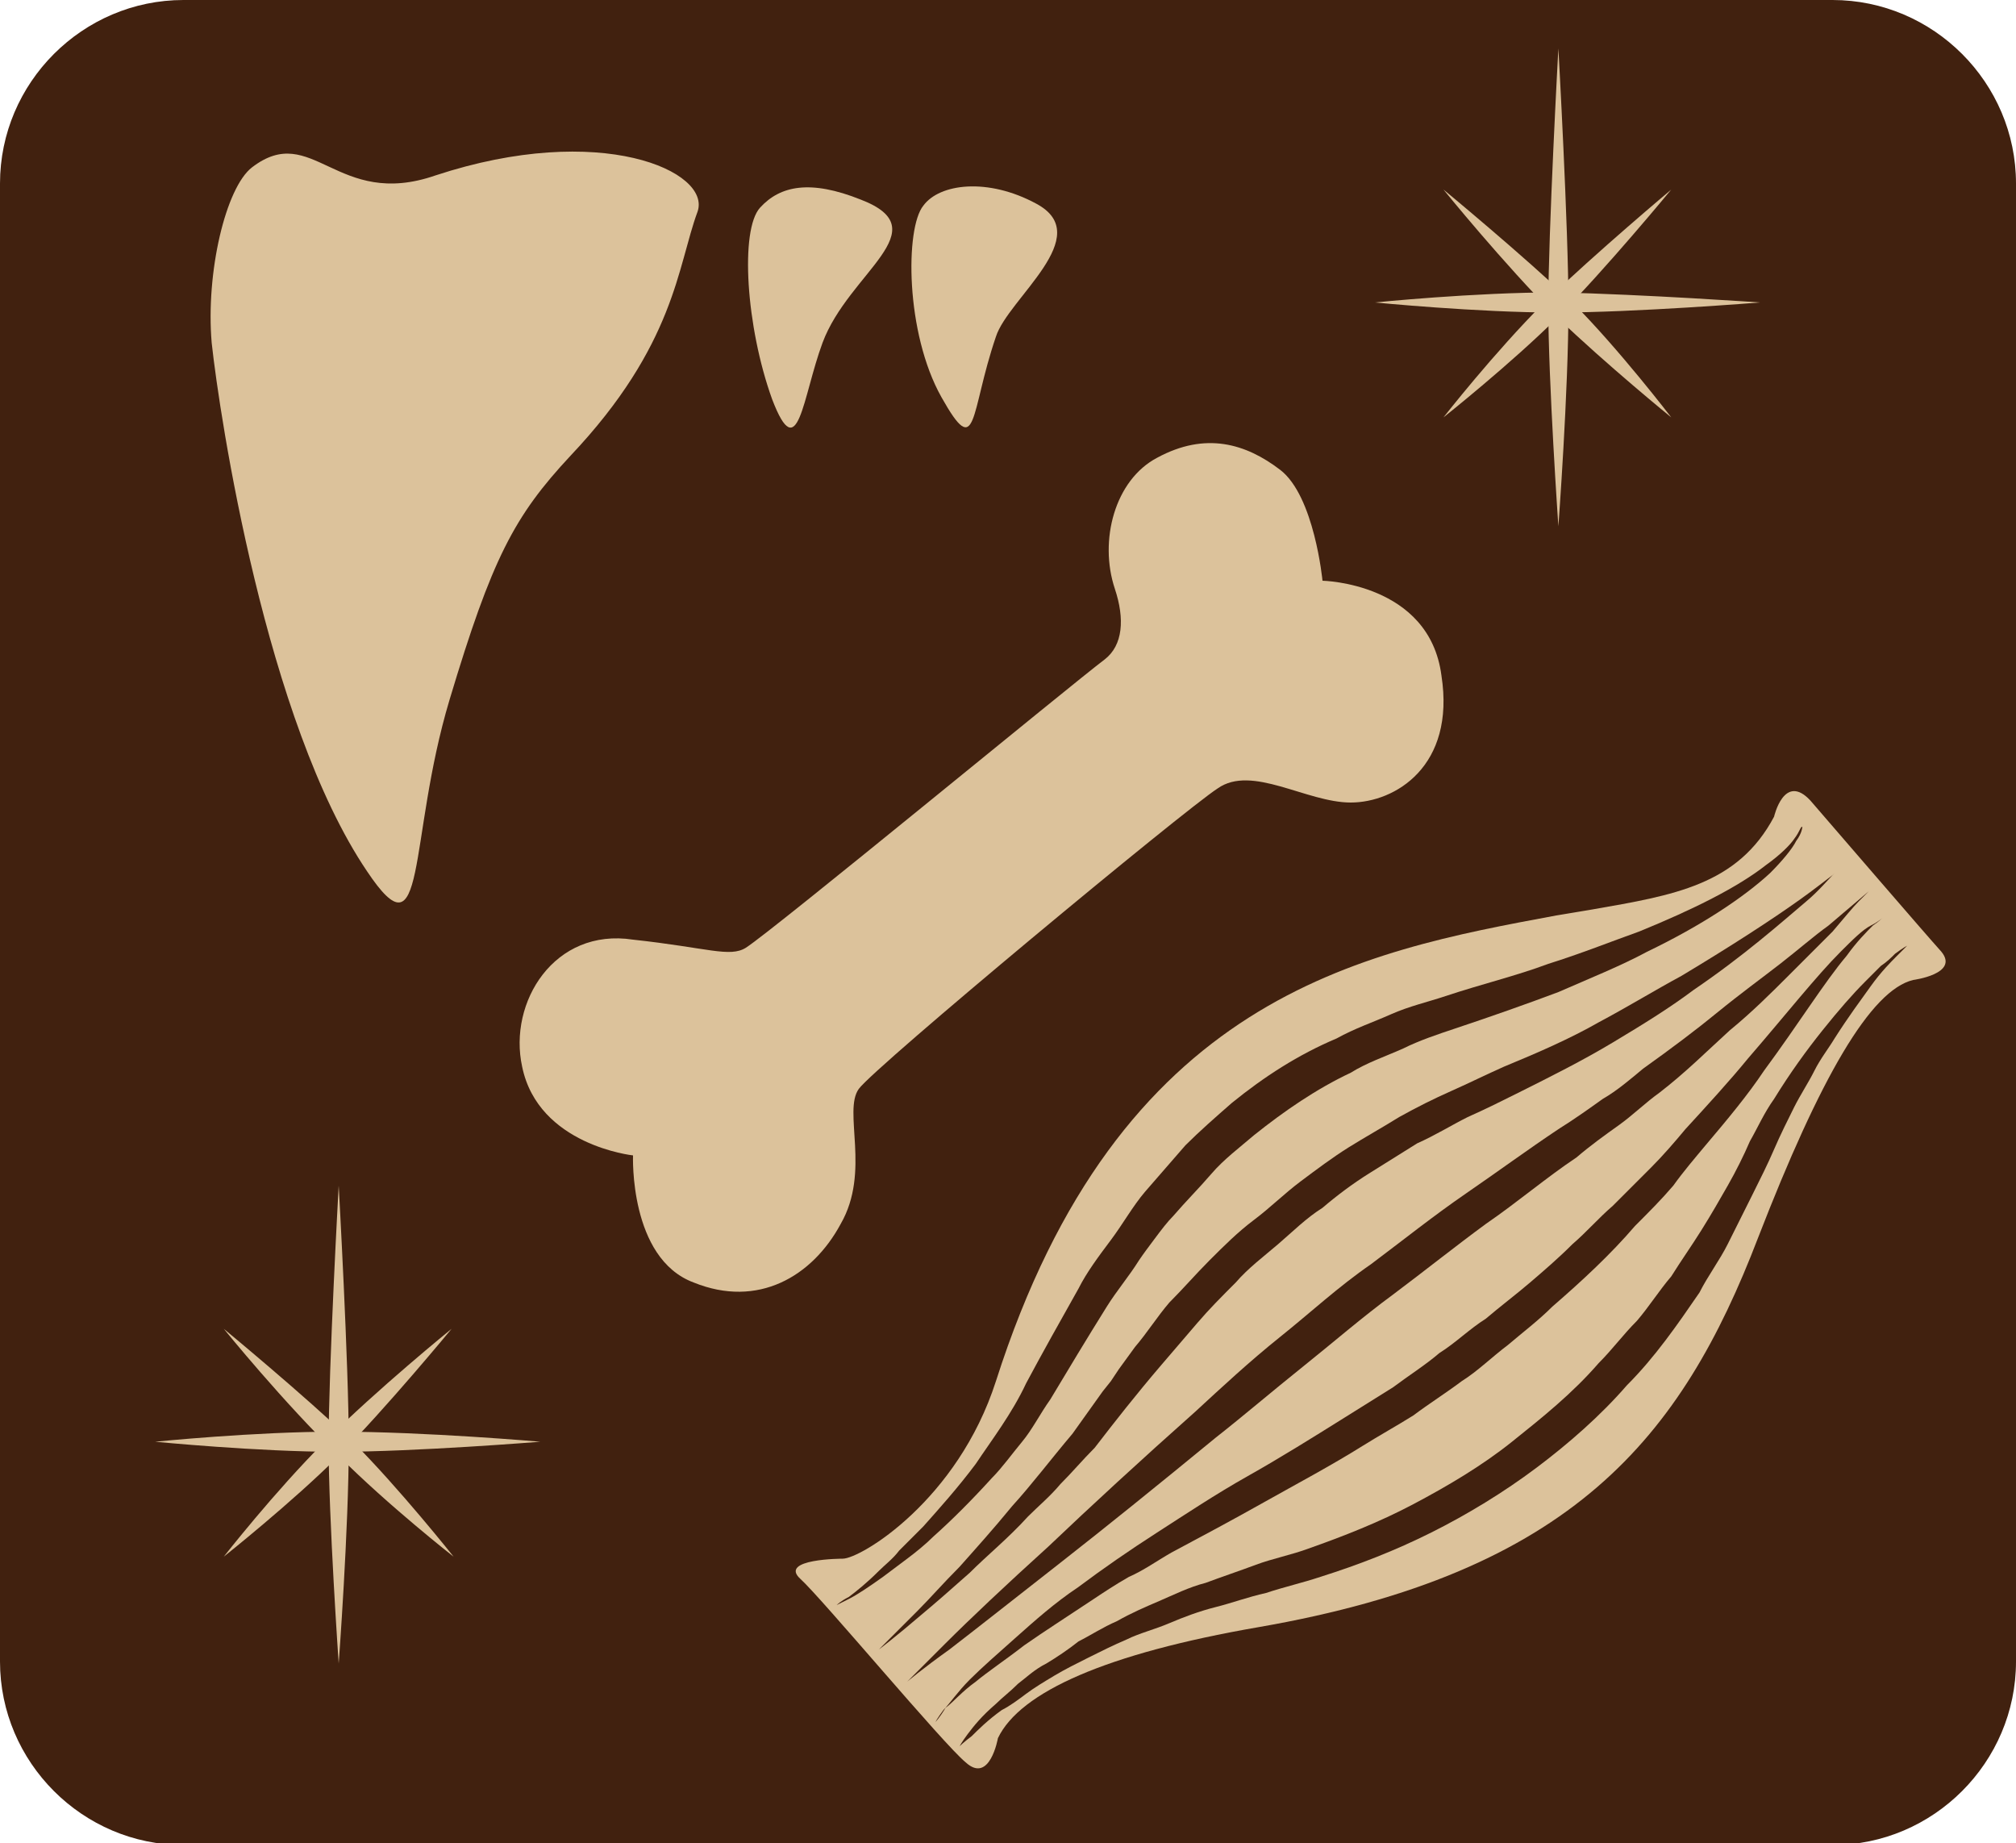 <?xml version="1.0" encoding="utf-8"?>
<!-- Generator: Adobe Illustrator 24.3.0, SVG Export Plug-In . SVG Version: 6.00 Build 0)  -->
<svg version="1.1" id="レイヤー_1" xmlns="http://www.w3.org/2000/svg" xmlns:xlink="http://www.w3.org/1999/xlink" x="0px"
	 y="0px" width="100px" height="91.4px" viewBox="0 0 100 91.4" style="enable-background:new 0 0 100 91.4;" xml:space="preserve">
<style type="text/css">
	.st0{fill:#41210F;}
	.st1{fill:#DCC29B;}
</style>
<g>
	<g>
		<path class="st0" d="M100,82.4c0,5-4.1,9.1-9.1,9.1H9.1c-5,0-9.1-4.1-9.1-9.1V9.1C0,4.1,4.1,0,9.1,0h81.8c5,0,9.1,4.1,9.1,9.1
			V82.4z"/>
	</g>
	<path class="st1" d="M37,47c1.4-0.9,16.2-13.1,17.8-14.3c0.9-0.7,1-2,0.5-3.5c-0.8-2.4,0-5.4,2.1-6.5c2.4-1.3,4.4-0.7,6.1,0.6
		c1.7,1.3,2.1,5.5,2.1,5.5s5.3,0.1,5.9,4.7c0.7,4.5-2.3,6.3-4.5,6.3c-2.2,0-4.9-1.9-6.6-0.7c-1.7,1.1-17,13.8-17.8,14.9
		c-0.8,1.1,0.6,4.1-0.9,6.7c-1.4,2.6-4.1,4.2-7.3,2.9c-3.2-1.2-3-6.3-3-6.3s-4.7-0.5-5.5-4.4c-0.7-3.2,1.6-6.9,5.5-6.3
		C35.1,47,36.2,47.5,37,47z"/>
	<g>
		<path class="st1" d="M10.5,17c0.4,3.7,2.7,18.8,7.7,26.2c3,4.5,2-1.5,4.1-8.5c2.1-7,3.2-9.1,6-12.1c5.2-5.5,5.3-9.4,6.3-12.1
			c0.7-2-4.8-4.5-13-1.8c-4.9,1.7-6.1-2.7-9.1-0.4C11.2,9.3,10.2,13.5,10.5,17z"/>
		<path class="st1" d="M45.8,10.2c-0.9,1.1-0.9,6.3,0.9,9.5c1.8,3.2,1.4,0.8,2.7-3c0.6-1.9,5-5,2-6.6C49,8.8,46.6,9.1,45.8,10.2z"/>
		<path class="st1" d="M37.7,10.3c-1,1.1-0.7,5.9,0.6,9.5c1.3,3.4,1.5-0.1,2.5-2.8c1.3-3.5,5.8-5.6,1.9-7.1
			C40.2,8.9,38.7,9.2,37.7,10.3z"/>
	</g>
	<g>
		<path class="st1" d="M16.8,82.5c0,0-0.5-7.2-0.5-10.9c0-3.8,0.5-12.8,0.5-12.8s0.5,8.9,0.5,12.8C17.3,75.8,16.8,82.5,16.8,82.5z"
			/>
		<path class="st1" d="M26.8,71.5c0,0-6.2,0.5-10.1,0.5c-3.9,0-9-0.5-9-0.5s4.9-0.5,9-0.5C21.1,71,26.8,71.5,26.8,71.5z"/>
		<path class="st1" d="M22.4,65.9c0,0-3.3,4-5.6,6.3s-5.7,5-5.7,5s2.5-3.2,5-5.7C18.7,68.9,22.4,65.9,22.4,65.9z"/>
		<path class="st1" d="M11.1,65.9c0,0,4,3.3,6.4,5.6c2.3,2.3,5,5.7,5,5.7s-3.2-2.5-5.7-5C14.1,69.6,11.1,65.9,11.1,65.9z"/>
	</g>
	<g>
		<path class="st1" d="M77.3,26.1c0,0-0.5-7.2-0.5-10.9s0.5-12.8,0.5-12.8s0.5,8.9,0.5,12.8C77.8,19.4,77.3,26.1,77.3,26.1z"/>
		<path class="st1" d="M87.3,15c0,0-6.2,0.5-10.1,0.5c-3.9,0-9-0.5-9-0.5s4.9-0.5,9-0.5C81.6,14.6,87.3,15,87.3,15z"/>
		<path class="st1" d="M82.9,9.4c0,0-3.3,4-5.6,6.3c-2.3,2.3-5.7,5-5.7,5s2.5-3.2,5-5.7C79.2,12.5,82.9,9.4,82.9,9.4z"/>
		<path class="st1" d="M71.6,9.4c0,0,4,3.3,6.4,5.6c2.3,2.3,4.9,5.7,4.9,5.7s-3.2-2.6-5.7-5C74.6,13.1,71.6,9.4,71.6,9.4z"/>
	</g>
	<path class="st1" d="M39.7,78.3c-1.1-1,2.1-1,2.1-1c0.9,0,5.7-2.9,7.6-8.8c6.1-19.1,18.1-21.3,27.8-23.1c0.6-0.1,1.2-0.2,1.8-0.3
		c4-0.7,7.2-1.2,9-4.6c0,0,0.5-2.2,1.8-0.8c1.3,1.5,5.6,6.5,6.5,7.5c0.9,1.1-1.4,1.4-1.4,1.4c-2.1,0.5-4.6,4.8-7.7,12.8
		c-3.8,9.9-9.2,16.6-24.8,19.3c-7.5,1.3-11.8,3.2-12.9,5.5c0,0-0.4,2.3-1.6,1.2C46.8,86.5,40.8,79.3,39.7,78.3z"/>
	<g>
		<g>
			<path class="st0" d="M41.5,79.6c0,0,0.2-0.2,0.6-0.4c0.4-0.3,0.9-0.7,1.5-1.3c0.3-0.3,0.7-0.6,1-1c0.4-0.4,0.8-0.8,1.2-1.2
				c0.8-0.9,1.7-1.9,2.6-3.1c0.8-1.2,1.8-2.5,2.5-4c0.8-1.5,1.7-3.1,2.6-4.7c0.4-0.8,1-1.6,1.6-2.4c0.6-0.8,1.1-1.7,1.7-2.4
				c0.7-0.8,1.3-1.5,2-2.3c0.7-0.7,1.5-1.4,2.3-2.1c1.6-1.3,3.3-2.4,5.2-3.2c0.9-0.5,1.8-0.8,2.7-1.2c0.9-0.4,1.8-0.6,2.7-0.9
				c1.8-0.6,3.5-1,5.1-1.6c1.6-0.5,3.1-1.1,4.5-1.6c2.7-1.1,4.9-2.2,6.3-3.3c0.7-0.5,1.2-1,1.4-1.3c0.3-0.4,0.3-0.6,0.4-0.6
				c0,0,0,0.3-0.3,0.7c-0.2,0.4-0.7,1-1.3,1.6c-1.3,1.2-3.4,2.6-6.1,3.9c-1.3,0.7-2.8,1.3-4.4,2c-1.6,0.6-3.3,1.2-5.1,1.8
				c-0.9,0.3-1.8,0.6-2.6,1c-0.9,0.4-1.8,0.7-2.6,1.2c-1.7,0.8-3.3,1.9-4.8,3.1c-0.7,0.6-1.5,1.2-2.1,1.9c-0.6,0.7-1.3,1.4-1.9,2.1
				c-0.3,0.3-0.6,0.7-0.9,1.1c-0.3,0.4-0.6,0.8-0.8,1.1c-0.5,0.8-1.1,1.5-1.6,2.3c-1,1.6-1.9,3.1-2.8,4.6c-0.5,0.7-0.9,1.5-1.4,2.1
				c-0.5,0.6-1,1.3-1.5,1.8c-1,1.1-2,2.1-2.9,2.9c-0.4,0.4-0.9,0.8-1.3,1.1c-0.4,0.3-0.8,0.6-1.2,0.9c-0.7,0.5-1.3,0.9-1.7,1.1
				C41.7,79.5,41.5,79.6,41.5,79.6z"/>
		</g>
		<g>
			<path class="st0" d="M43.6,81.8c0,0,0.7-0.7,1.9-1.9c0.6-0.6,1.3-1.4,2.1-2.2c0.8-0.9,1.7-1.9,2.6-3c1-1.1,1.9-2.3,3-3.6
				c0.5-0.7,1-1.4,1.5-2.1l0.4-0.5l0.4-0.6c0.3-0.4,0.5-0.7,0.8-1.1c0.6-0.7,1.1-1.5,1.7-2.2c0.7-0.7,1.3-1.4,2-2.1
				c0.7-0.7,1.4-1.4,2.2-2c0.8-0.6,1.5-1.3,2.3-1.9c0.8-0.6,1.6-1.2,2.4-1.7s1.7-1,2.5-1.5c0.9-0.5,1.7-0.9,2.6-1.3
				c0.9-0.4,1.7-0.8,2.6-1.2c1.7-0.7,3.3-1.4,4.7-2.2c1.5-0.8,2.8-1.6,4.1-2.3c2.5-1.5,4.5-2.8,5.9-3.8c0.7-0.5,1.2-0.9,1.6-1.2
				c0.3-0.3,0.5-0.5,0.5-0.5S91.3,43,91,43.3c-0.3,0.3-0.8,0.9-1.4,1.4c-1.3,1.1-3.1,2.7-5.6,4.4c-1.2,0.9-2.5,1.7-4,2.6
				c-1.5,0.9-3.1,1.7-4.7,2.5c-0.8,0.4-1.6,0.8-2.5,1.2c-0.8,0.4-1.6,0.9-2.5,1.3c-0.8,0.5-1.6,1-2.4,1.5c-0.8,0.5-1.6,1.1-2.3,1.7
				c-0.8,0.5-1.5,1.2-2.2,1.8c-0.7,0.6-1.5,1.2-2.1,1.9c-0.7,0.7-1.3,1.3-1.9,2c-0.6,0.7-1.2,1.4-1.8,2.1c-1.2,1.4-2.3,2.8-3.3,4.1
				c-0.6,0.6-1.1,1.2-1.7,1.8c-0.5,0.6-1.1,1.1-1.6,1.6c-1,1.1-2,1.9-2.9,2.8c-0.9,0.8-1.7,1.5-2.3,2C44.4,81.2,43.6,81.8,43.6,81.8
				z"/>
		</g>
		<g>
			<path class="st0" d="M45,83.4c0,0,0.7-0.7,1.9-1.9c1.2-1.2,3-2.9,5.1-4.8c2.1-2,4.6-4.3,7.3-6.7c1.3-1.2,2.7-2.5,4.2-3.7
				c1.5-1.2,2.9-2.5,4.5-3.6c1.6-1.2,3.1-2.4,4.7-3.5c1.6-1.1,3.1-2.2,4.6-3.2c0.8-0.5,1.5-1,2.2-1.5c0.7-0.4,1.4-1,2-1.5
				c1.4-1,2.6-1.9,3.7-2.8c1.1-0.9,2.2-1.7,3.1-2.4c0.9-0.7,1.7-1.4,2.4-1.9c1.3-1.1,2-1.7,2-1.7s-0.2,0.2-0.5,0.5
				c-0.3,0.3-0.7,0.8-1.3,1.5c-0.6,0.6-1.3,1.3-2.2,2.2c-0.8,0.8-1.8,1.8-2.9,2.7c-1.1,1-2.2,2.1-3.5,3.1c-0.7,0.5-1.3,1.1-2,1.6
				c-0.7,0.5-1.4,1-2.1,1.6c-1.5,1-2.9,2.2-4.5,3.3c-1.5,1.1-3,2.3-4.6,3.5c-1.5,1.1-3,2.4-4.5,3.6c-1.5,1.2-2.9,2.4-4.3,3.5
				c-2.8,2.3-5.4,4.4-7.7,6.2c-2.3,1.8-4.2,3.3-5.5,4.3C45.7,82.8,45,83.4,45,83.4z"/>
		</g>
		<g>
			<path class="st0" d="M47.6,86.6c0,0,0.1-0.2,0.4-0.6c0.3-0.4,0.7-0.9,1.4-1.5c0.3-0.3,0.7-0.6,1.1-1c0.4-0.3,0.8-0.7,1.4-1
				c0.5-0.3,1.1-0.7,1.6-1.1c0.6-0.3,1.2-0.7,1.9-1c0.7-0.4,1.4-0.7,2.1-1c0.7-0.3,1.5-0.7,2.3-0.9c0.8-0.3,1.7-0.6,2.5-0.9
				c0.8-0.3,1.8-0.5,2.6-0.8c1.7-0.6,3.5-1.3,5.2-2.2c1.7-0.9,3.4-1.9,4.9-3.1c1.5-1.2,3-2.4,4.3-3.9c0.7-0.7,1.2-1.4,1.9-2.1
				c0.6-0.7,1.1-1.5,1.7-2.2c0.5-0.8,1-1.5,1.5-2.3c0.5-0.8,0.9-1.5,1.3-2.2c0.4-0.7,0.8-1.5,1.1-2.2c0.4-0.7,0.7-1.4,1.2-2.1
				c0.8-1.3,1.6-2.4,2.4-3.4c0.8-1,1.5-1.8,2.1-2.4c0.3-0.3,0.6-0.6,0.8-0.8c0.3-0.2,0.5-0.4,0.7-0.6c0.4-0.3,0.6-0.4,0.6-0.4
				s-0.2,0.2-0.5,0.5c-0.3,0.3-0.8,0.8-1.3,1.5c-0.5,0.7-1.1,1.5-1.8,2.6c-0.3,0.5-0.7,1-1,1.6c-0.3,0.6-0.7,1.2-1,1.8
				c-0.3,0.6-0.7,1.4-1,2.1c-0.3,0.7-0.7,1.5-1.1,2.3c-0.4,0.8-0.8,1.6-1.2,2.4c-0.4,0.8-1,1.6-1.4,2.4c-1.1,1.6-2.2,3.2-3.6,4.6
				c-1.3,1.5-2.9,2.9-4.5,4.1c-1.6,1.2-3.4,2.3-5.2,3.2c-1.8,0.9-3.6,1.6-5.5,2.2c-0.9,0.3-1.8,0.5-2.7,0.8
				c-0.9,0.2-1.7,0.5-2.5,0.7c-0.8,0.2-1.6,0.5-2.3,0.8c-0.7,0.3-1.5,0.5-2.1,0.8c-0.7,0.3-1.3,0.6-1.9,0.9
				c-0.6,0.3-1.2,0.6-1.7,0.9c-0.5,0.3-1,0.6-1.4,0.9s-0.8,0.6-1.2,0.8c-0.7,0.5-1.2,1-1.5,1.3C47.8,86.4,47.6,86.6,47.6,86.6z"/>
		</g>
		<g>
			<path class="st0" d="M46.4,85.4c0,0,0.1-0.2,0.4-0.6c0.3-0.3,0.7-0.9,1.3-1.5c0.6-0.6,1.4-1.3,2.3-2.1c0.9-0.8,1.9-1.7,3.1-2.5
				c1.2-0.9,2.5-1.8,3.9-2.7c1.4-0.9,2.9-1.9,4.5-2.8c1.6-0.9,3.2-1.9,4.8-2.9c0.8-0.5,1.6-1,2.4-1.5c0.8-0.6,1.6-1.1,2.3-1.7
				c0.8-0.5,1.5-1.2,2.3-1.7c0.7-0.6,1.5-1.2,2.2-1.8c0.7-0.6,1.4-1.2,2.1-1.9c0.7-0.6,1.3-1.3,2-1.9c0.6-0.6,1.3-1.3,1.9-1.9
				c0.6-0.6,1.2-1.3,1.7-1.9c1.1-1.2,2.2-2.4,3.1-3.5c1.9-2.2,3.4-4.1,4.6-5.3c0.6-0.6,1.1-1.1,1.5-1.3c0.4-0.2,0.6-0.4,0.6-0.4
				s-0.2,0.2-0.5,0.4c-0.3,0.3-0.8,0.8-1.3,1.5c-1.1,1.3-2.4,3.4-4.1,5.7c-0.8,1.2-1.8,2.4-2.9,3.7c-0.5,0.6-1.1,1.3-1.6,2
				c-0.6,0.7-1.2,1.3-1.9,2c-1.2,1.4-2.6,2.7-4.1,4c-0.7,0.7-1.5,1.3-2.2,1.9c-0.8,0.6-1.5,1.3-2.3,1.8c-0.8,0.6-1.6,1.1-2.4,1.7
				c-0.8,0.5-1.7,1-2.5,1.5c-1.6,1-3.3,1.9-4.9,2.8c-1.6,0.9-3.1,1.7-4.6,2.5c-0.7,0.4-1.4,0.9-2.1,1.2c-0.7,0.4-1.3,0.8-1.9,1.2
				c-1.2,0.8-2.3,1.5-3.3,2.2c-0.9,0.7-1.8,1.3-2.4,1.8c-0.7,0.5-1.1,1-1.5,1.3C46.6,85.2,46.4,85.4,46.4,85.4z"/>
		</g>
	</g>
</g>
</svg>
